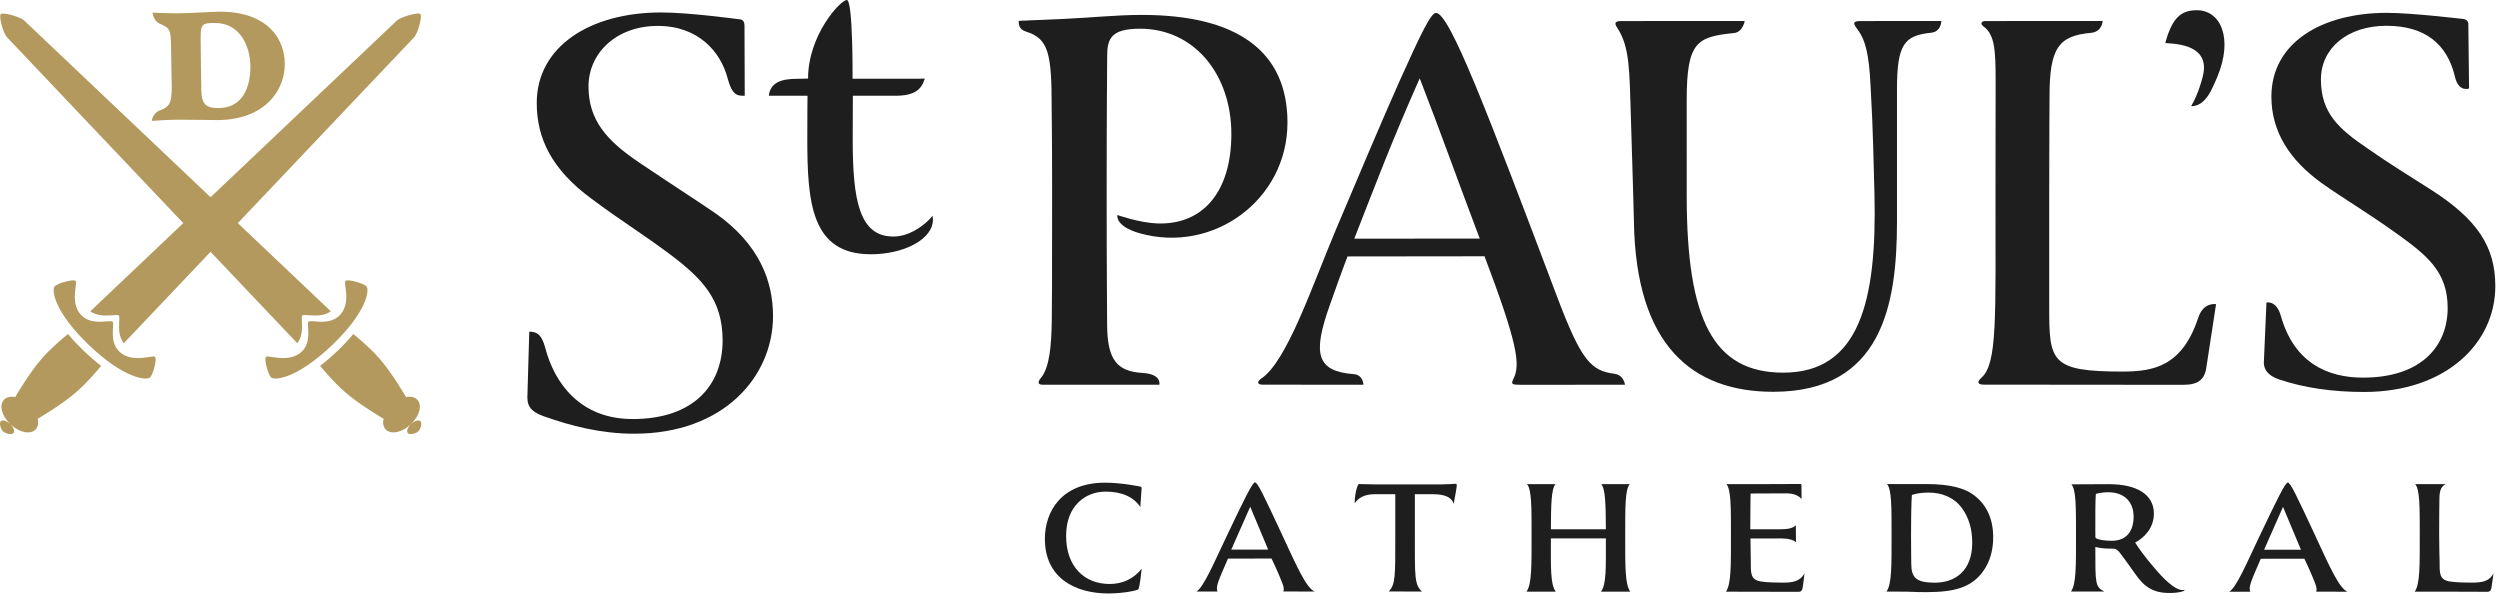 <?xml version="1.0" encoding="UTF-8"?>
<svg width="167px" height="40px" viewBox="0 0 167 40" version="1.1" xmlns="http://www.w3.org/2000/svg" xmlns:xlink="http://www.w3.org/1999/xlink">
    <!-- Generator: Sketch 49.2 (51160) - http://www.bohemiancoding.com/sketch -->
    <title>Logo</title>
    <desc>Created with Sketch.</desc>
    <defs></defs>
    <g id="Symbols" stroke="none" stroke-width="1" fill="none" fill-rule="evenodd">
        <g id="Nav-Bar" transform="translate(-20, -20)">
            <g id="Logo" transform="translate(20, 20)">
                <path d="M77.303,14.926 C76.121,14.885 74.642,14.363 74.642,14.363 C74.642,14.363 74.459,15.115 76.148,15.586 C81.058,16.958 86.003,13.347 86.003,8.188 C86.003,3.388 82.603,0.996 76.268,0.996 C74.598,0.996 72.896,1.18 71.127,1.259 C69.722,1.322 68.046,1.393 68.046,1.393 C68.046,1.846 68.224,2.013 68.575,2.123 C70.059,2.589 70.251,3.632 70.251,7.181 C70.251,7.826 70.281,8.747 70.281,12.825 C70.281,18.902 70.273,20.588 70.258,21.46 C70.233,23.048 70.115,24.552 69.535,25.24 C69.36,25.448 69.257,25.701 69.647,25.699 L77.445,25.701 C77.445,25.701 77.627,24.986 76.318,24.911 C74.612,24.812 73.956,24.034 73.956,21.637 C73.956,20.617 73.925,18.329 73.925,12.805 C73.925,6.595 73.96,4.976 73.96,3.747 C73.96,2.597 74.209,1.918 76.155,1.918 C79.791,1.918 82.255,4.985 82.255,8.952 C82.255,12.802 80.365,15.035 77.303,14.926" id="Fill-4" fill="#1E1E1E"></path>
                <path d="M146.85,21.208 C145.779,24.446 143.899,24.82 141.789,24.82 C136.961,24.82 136.887,24.148 136.887,20.474 L136.887,12.825 C136.887,8.27 136.909,7.558 136.909,6.444 C136.909,3.203 137.514,2.388 139.679,2.194 C140.428,2.127 140.46,1.401 140.46,1.401 L132.625,1.406 C132.345,1.406 132.255,1.59 132.506,1.773 C133.245,2.309 133.308,3.338 133.308,5.398 C133.308,7.199 133.299,7.833 133.299,12.85 C133.299,21.332 133.429,24.269 132.364,25.227 C132.044,25.516 132.091,25.694 132.528,25.694 L145.849,25.706 C146.842,25.706 147.278,25.345 147.385,24.538 C147.427,24.223 148.033,20.32 148.033,20.32 C148.033,20.32 147.198,20.153 146.85,21.208" id="Fill-6" fill="#1E1E1E"></path>
                <path d="M90.467,15.944 C91.949,12.16 92.942,9.504 94.837,5.233 C96.348,9.124 97.075,11.251 98.847,15.937 L90.467,15.944 Z M107.845,24.968 C106.287,24.765 105.64,24.125 104.014,19.821 C99.369,7.526 96.837,0.862 95.924,0.862 C95.592,0.862 94.96,2.147 93.521,5.349 C92.547,7.517 90.714,11.836 89.238,15.339 C87.632,19.152 85.969,24.139 84.251,25.291 C83.947,25.495 83.977,25.696 84.348,25.696 L91.078,25.701 C91.078,25.701 91.075,25.041 90.424,24.992 C87.894,24.8 87.704,23.575 88.818,20.421 C89.737,17.817 90.015,17.13 90.015,17.13 L99.167,17.119 C101.342,22.876 101.587,24.339 101.102,25.297 C100.914,25.671 100.998,25.704 101.566,25.704 L108.549,25.701 C108.549,25.701 108.475,25.05 107.845,24.968 Z" id="Fill-8" fill="#1E1E1E"></path>
                <path d="M126.718,5.976 C126.718,2.932 127.215,2.375 129.004,2.185 C129.68,2.114 129.685,1.401 129.685,1.401 L124.251,1.406 C123.594,1.406 123.918,1.724 124.157,2.069 C124.587,2.689 124.854,3.57 124.953,5.733 C125.035,7.552 125.076,7.27 125.214,12.955 C125.388,20.122 124.205,24.893 119.125,24.893 C114.462,24.893 112.673,21.39 112.673,13.089 C112.673,13.089 112.672,10.273 112.672,6.675 C112.672,2.775 113.366,2.462 115.833,2.207 C116.424,2.146 116.546,1.401 116.546,1.401 L108.342,1.406 C107.886,1.406 107.809,1.522 108.027,1.85 C108.885,3.144 108.842,4.743 108.943,7.819 C109.046,10.899 109.146,14.792 109.146,14.792 C109.272,23.11 113.069,26.172 118.457,26.172 C125.712,26.172 126.718,20.365 126.718,14.832 L126.718,5.976 Z" id="Fill-10" fill="#1E1E1E"></path>
                <path d="M47.833,14.276 C46.436,13.319 44.81,12.285 42.673,10.841 C40.534,9.397 39.312,8.028 39.312,5.778 C39.312,3.544 41.169,1.731 43.942,1.731 C46.675,1.731 48.147,3.487 48.601,5.219 C48.924,6.448 49.317,6.396 49.749,6.396 L49.732,1.686 C49.732,1.475 49.634,1.302 49.425,1.293 C49.018,1.241 45.968,0.832 44.16,0.832 C39.412,0.832 35.854,3.114 35.854,6.875 C35.854,9.239 36.849,11.315 39.504,13.271 C41.476,14.745 42.825,15.547 44.797,17.019 C46.914,18.626 48.27,20.01 48.27,22.736 C48.27,25.767 46.301,27.992 42.261,27.992 C38.76,27.992 37.043,25.607 36.422,23.233 C36.168,22.265 35.786,22.157 35.355,22.157 L35.228,26.556 C35.228,27.241 35.607,27.553 36.361,27.82 C38.114,28.439 40.114,28.972 42.364,28.972 C48.389,28.972 51.638,25.112 51.638,21.118 C51.638,18.785 50.732,16.334 47.833,14.276" id="Fill-12" fill="#1E1E1E"></path>
                <path d="M162.348,12.646 C160.672,11.567 159.825,11.084 158.14,9.907 C156.238,8.619 155.038,7.552 155.038,5.31 C155.038,3.237 156.791,1.723 159.41,1.723 C161.994,1.723 163.476,2.935 163.993,5.137 C164.239,6.184 164.934,5.911 164.934,5.911 L164.885,1.627 C164.885,1.438 164.788,1.32 164.595,1.273 C164.553,1.273 161.147,0.858 159.438,0.858 C155.086,0.858 151.729,2.857 151.729,6.451 C151.729,8.799 152.948,10.684 155.068,12.217 C156.611,13.315 157.847,13.999 160.084,15.59 C162.085,17.035 163.504,18.12 163.504,20.572 C163.504,23.048 161.823,25.226 157.841,25.226 C155.493,25.226 153.243,24.243 152.361,21.1 C152.064,20.04 151.399,20.208 151.399,20.208 L151.225,24.211 C151.225,24.928 151.85,25.205 152.25,25.348 C153.907,25.904 155.797,26.184 157.924,26.184 C163.399,26.184 166.686,22.911 166.687,19.12 L166.687,19.111 C166.686,16.505 165.519,14.664 162.348,12.646" id="Fill-14" fill="#1E1E1E"></path>
                <path d="M61.976,14.758 C61.538,15.174 60.681,15.8 59.671,15.8 C57.393,15.8 56.961,13.358 56.961,9.303 C56.961,7.318 56.97,6.393 56.97,6.393 L59.797,6.397 C61.098,6.397 61.561,5.981 61.778,5.244 C61.686,5.248 61.638,5.257 61.459,5.258 C61.016,5.26 56.952,5.261 56.952,5.261 C56.952,5.261 56.987,0.013 56.57,0 L56.566,0 C56.144,0.007 53.979,2.33 53.979,5.249 L53.219,5.265 C52.179,5.265 51.454,5.523 51.358,6.393 L53.942,6.393 C53.942,6.393 53.928,7.436 53.928,9.255 C53.928,13.5 54.18,16.985 58.17,16.985 C60.256,16.985 62.075,16.098 62.296,14.925 C62.328,14.755 62.327,14.58 62.287,14.4 C62.291,14.418 62.178,14.565 61.976,14.758" id="Fill-16" fill="#1E1E1E"></path>
                <path d="M146.748,0.683 C145.779,0.683 145.245,1.114 144.813,2.303 C144.731,2.531 144.642,2.875 144.642,2.875 C144.908,2.905 145.119,2.9 145.482,2.958 C146.846,3.176 147.444,3.866 147.156,5.061 C147.085,5.357 147.015,5.597 146.895,5.936 C146.635,6.674 146.368,7.084 146.368,7.084 C146.368,7.084 147.12,7.235 147.732,5.987 C147.814,5.817 147.956,5.524 148.116,5.14 C149.197,2.534 148.331,0.683 146.748,0.683" id="Fill-18" fill="#1E1E1E"></path>
                <path d="M74.123,39.01 C72.455,39.01 71.216,37.872 71.216,35.794 C71.216,33.778 72.514,32.84 73.858,32.84 C74.926,32.84 75.729,33.194 76.174,33.867 L76.26,32.617 C76.26,32.558 76.236,32.522 76.188,32.508 C76.162,32.501 74.944,32.243 73.821,32.243 C70.879,32.243 69.798,34.196 69.798,35.995 C69.798,38.638 71.859,39.643 74.04,39.643 C75.037,39.643 75.959,39.444 76.038,39.369 C76.092,39.31 76.126,39.044 76.185,38.667 L76.263,37.994 C75.691,38.702 74.946,39.01 74.123,39.01" id="Fill-20" fill="#1E1E1E"></path>
                <path d="M97.232,32.318 C97.232,32.318 96.61,32.358 96.243,32.358 L91.929,32.358 L90.771,32.335 C90.698,32.335 90.568,32.763 90.523,33.147 C90.479,33.532 90.501,33.622 90.501,33.622 C90.87,33.04 91.532,33.012 91.925,33.012 L93.205,33.012 L93.205,35.734 C93.205,38.514 93.224,39.027 92.769,39.509 L94.991,39.516 C94.479,39.055 94.513,38.529 94.513,35.734 L94.513,33.012 L95.587,33.012 C96.131,33.012 96.916,33.04 97.106,33.658 L97.237,32.942 C97.288,32.61 97.313,32.489 97.313,32.427 C97.313,32.354 97.286,32.318 97.232,32.318" id="Fill-22" fill="#1E1E1E"></path>
                <path d="M108.564,35.732 C108.564,33.882 108.555,32.692 108.868,32.342 L106.963,32.342 C107.241,32.649 107.265,33.712 107.272,35.354 L103.6,35.354 C103.606,33.712 103.629,32.649 103.908,32.342 L102.003,32.342 C102.316,32.692 102.309,33.882 102.309,35.732 C102.309,37.804 102.325,39.027 101.971,39.524 L103.926,39.524 C103.555,39.017 103.6,37.926 103.6,35.967 L107.272,35.967 C107.272,37.926 107.316,39.017 106.945,39.524 L108.9,39.524 C108.546,39.027 108.564,37.804 108.564,35.732" id="Fill-24" fill="#1E1E1E"></path>
                <path d="M119.071,38.92 C118.737,38.92 117.984,38.91 117.604,38.839 C116.921,38.713 116.953,38.286 116.953,37.45 L116.931,35.971 C116.931,35.971 118.602,35.967 118.994,35.967 C119.446,35.967 119.819,36.068 119.971,36.221 L119.963,35.084 C119.792,35.27 119.464,35.354 118.994,35.354 L116.918,35.354 C116.918,34.005 116.941,32.967 116.941,32.967 L118.964,32.958 C119.425,32.958 119.956,32.91 120.344,33.327 L120.339,32.422 C120.339,32.36 120.31,32.33 120.252,32.33 L117.227,32.342 L115.323,32.342 C115.635,32.692 115.627,33.882 115.627,35.732 C115.627,37.804 115.644,39.027 115.29,39.524 L120.147,39.534 C120.268,39.534 120.35,39.478 120.391,39.369 C120.434,39.258 120.542,38.299 120.542,38.299 C120.221,38.868 119.707,38.92 119.071,38.92" id="Fill-26" fill="#1E1E1E"></path>
                <path d="M129.152,38.923 C127.992,38.896 127.672,38.587 127.672,37.636 C127.672,37.214 127.658,36.817 127.658,35.734 C127.658,33.485 127.717,33.065 127.717,33.065 C127.717,33.065 128.098,32.905 128.824,32.905 C129.711,32.905 130.505,33.216 131.031,33.907 C131.507,34.54 131.745,35.324 131.745,36.261 C131.745,38.094 130.638,38.958 129.152,38.923 M131.792,33.028 C131.203,32.606 130.225,32.335 128.697,32.335 L126.051,32.335 C126.364,32.685 126.356,33.875 126.356,35.725 C126.356,37.798 126.373,39.022 126.018,39.517 L127.338,39.523 C127.947,39.55 128.395,39.555 128.654,39.555 C130.554,39.555 131.659,39.249 132.439,38.207 C132.936,37.545 133.145,36.751 133.145,35.884 C133.145,34.63 132.693,33.679 131.792,33.028" id="Fill-28" fill="#1E1E1E"></path>
                <path d="M141.067,36.124 C140.695,36.124 140.283,36.074 140.086,35.995 C140.016,35.966 139.977,35.93 139.972,35.881 L139.968,35.365 C139.973,34.331 139.959,33.635 140.001,33.002 C140.001,33.002 140.24,32.884 140.858,32.884 C141.858,32.884 142.525,33.494 142.525,34.502 C142.525,35.454 142.077,36.124 141.067,36.124 M145.787,39.415 C145.252,39.415 144.451,38.575 143.925,37.954 C143.252,37.16 142.916,36.699 142.629,36.241 C143.22,35.932 143.88,35.28 143.88,34.311 C143.88,33.022 142.727,32.342 140.866,32.342 L138.372,32.354 C138.684,32.704 138.677,33.894 138.677,35.744 C138.677,37.817 138.694,39.02 138.34,39.516 L140.576,39.516 C139.95,39.205 139.968,38.99 139.968,36.537 C140.38,36.644 140.766,36.649 141.081,36.649 C141.377,36.649 141.458,36.712 141.759,37.126 C141.927,37.359 142.28,37.827 142.621,38.322 C143.23,39.206 143.832,39.611 144.923,39.611 C145.586,39.611 145.93,39.478 145.93,39.425 C145.93,39.389 145.916,39.415 145.787,39.415" id="Fill-30" fill="#1E1E1E"></path>
                <path d="M165.083,38.919 C164.75,38.919 163.997,38.908 163.616,38.838 C162.933,38.712 162.965,38.285 162.965,37.449 C162.965,37.449 162.939,36.776 162.936,35.708 C162.933,34.64 162.948,33.863 162.953,33.286 C162.96,32.709 163.101,32.487 163.368,32.34 L161.334,32.34 C161.647,32.69 161.64,33.882 161.64,35.731 C161.64,37.803 161.656,39.027 161.303,39.522 C161.303,39.522 162.502,39.519 163.257,39.522 C164.012,39.528 166.16,39.532 166.16,39.532 C166.28,39.532 166.361,39.478 166.404,39.368 C166.446,39.256 166.563,38.292 166.563,38.292 C166.291,38.872 165.72,38.919 165.083,38.919" id="Fill-32" fill="#1E1E1E"></path>
                <path d="M82.25,36.712 L83.515,33.85 L84.713,36.712 L82.25,36.712 Z M85.638,35.708 C84.382,33.009 84.006,32.223 83.831,32.223 C83.665,32.223 83.107,33.357 81.861,35.985 C81.099,37.587 80.393,39.241 79.922,39.516 L81.332,39.516 C81.176,39.191 81.44,38.689 82.028,37.316 L84.939,37.31 C84.939,37.31 85.396,38.258 85.643,38.915 C85.792,39.258 85.769,39.439 85.722,39.509 L87.813,39.516 C87.237,39.229 86.658,37.902 85.638,35.708 Z" id="Fill-34" fill="#1E1E1E"></path>
                <path d="M151.241,36.723 L152.506,33.861 L153.704,36.723 L151.241,36.723 Z M154.629,35.719 C153.373,33.02 152.997,32.234 152.823,32.234 C152.656,32.234 152.099,33.368 150.851,35.995 C150.09,37.598 149.385,39.252 148.913,39.528 L150.324,39.528 C150.167,39.203 150.432,38.7 151.02,37.326 L153.931,37.321 C153.931,37.321 154.388,38.269 154.635,38.926 C154.783,39.269 154.761,39.45 154.713,39.521 L156.805,39.528 C156.228,39.241 155.649,37.914 154.629,35.719 Z" id="Fill-36" fill="#1E1E1E"></path>
                <path d="M0.053,28.138 C0.195,28.009 0.488,28.144 0.679,28.317 C0.101,27.774 -0.079,27.039 0.277,26.69 C0.493,26.471 0.867,26.449 1.256,26.598 C1.174,26.566 1.094,26.541 1.016,26.525 C1.016,26.525 1.957,24.903 2.795,23.95 C3.517,23.132 4.283,22.528 4.541,22.313 C4.831,22.663 5.183,23.04 5.593,23.438 C6.012,23.834 6.395,24.164 6.758,24.441 C6.544,24.69 5.939,25.443 5.117,26.172 C4.163,27.014 2.524,27.973 2.524,27.973 C2.505,27.893 2.476,27.811 2.441,27.729 C2.601,28.107 2.588,28.477 2.369,28.698 C2.017,29.048 1.265,28.888 0.695,28.34 C0.876,28.516 1.031,28.804 0.89,28.939 C0.757,29.071 0.343,28.953 0.203,28.818 C0.053,28.678 -0.077,28.275 0.053,28.138 M27.939,28.818 C27.799,28.953 27.386,29.071 27.253,28.939 C27.111,28.804 27.266,28.516 27.447,28.34 C26.877,28.888 26.126,29.048 25.773,28.698 C25.554,28.477 25.541,28.107 25.701,27.729 C25.667,27.811 25.637,27.893 25.618,27.973 C25.618,27.973 23.979,27.014 23.026,26.172 C22.203,25.443 21.598,24.69 21.384,24.441 C21.747,24.164 22.13,23.834 22.549,23.438 C22.959,23.04 23.311,22.663 23.601,22.313 C23.859,22.528 24.625,23.132 25.347,23.95 C26.185,24.903 27.126,26.525 27.126,26.525 C27.048,26.541 26.968,26.566 26.886,26.598 C27.275,26.449 27.649,26.471 27.865,26.69 C28.221,27.039 28.041,27.774 27.463,28.317 C27.654,28.144 27.947,28.009 28.089,28.138 C28.219,28.275 28.089,28.678 27.939,28.818 M22.182,23.058 C19.822,25.309 18.329,25.427 18.109,25.215 C17.892,24.993 17.627,23.971 17.773,23.836 C17.921,23.695 19.198,24.254 20.058,23.574 C20.894,22.925 20.472,21.728 20.598,21.493 L20.598,21.489 L20.604,21.483 C20.613,21.483 20.613,21.476 20.613,21.476 L20.621,21.476 C20.855,21.358 22.066,21.796 22.754,20.994 C23.467,20.166 22.926,18.905 23.076,18.764 C23.22,18.627 24.257,18.905 24.476,19.126 C24.694,19.343 24.536,20.803 22.182,23.058 M19.861,22.929 C19.47,22.516 17.061,19.978 14.065,16.823 C11.069,19.978 8.66,22.516 8.269,22.929 C7.745,22.256 8.058,21.287 7.944,21.081 L7.949,21.081 C7.944,21.075 7.941,21.075 7.933,21.075 C7.933,21.075 7.933,21.068 7.925,21.068 C7.715,20.959 6.727,21.292 6.034,20.794 C6.453,20.394 9.04,17.94 12.242,14.904 C6.856,9.229 0.587,2.625 0.451,2.472 C0.21,2.202 -0.095,1.077 0.053,0.939 C0.195,0.799 1.333,1.122 1.61,1.365 C1.759,1.504 8.38,7.782 14.065,13.174 C19.751,7.782 26.372,1.504 26.52,1.365 C26.797,1.122 27.936,0.799 28.077,0.939 C28.226,1.077 27.921,2.202 27.68,2.472 C27.543,2.625 21.275,9.229 15.887,14.904 C19.09,17.94 21.677,20.394 22.097,20.794 C21.403,21.292 20.415,20.959 20.205,21.068 C20.196,21.068 20.196,21.075 20.196,21.075 C20.19,21.075 20.187,21.075 20.181,21.081 L20.187,21.081 C20.072,21.287 20.385,22.256 19.861,22.929 M10.357,23.836 C10.503,23.972 10.237,24.993 10.022,25.215 C9.8,25.427 8.308,25.309 5.948,23.058 C3.594,20.803 3.437,19.344 3.655,19.126 C3.874,18.905 4.909,18.627 5.053,18.765 C5.204,18.905 4.663,20.166 5.376,20.994 C6.064,21.796 7.275,21.358 7.508,21.476 L7.517,21.476 C7.517,21.476 7.517,21.483 7.527,21.483 L7.533,21.49 L7.533,21.493 C7.658,21.728 7.236,22.925 8.072,23.574 C8.932,24.254 10.208,23.695 10.357,23.836 M14.36,1.534 C16.065,1.534 16.727,3.133 16.727,4.46 C16.727,5.781 16.239,7.22 14.58,7.22 C13.489,7.22 13.442,6.71 13.442,5.592 C13.442,5.592 13.403,3.348 13.403,2.629 C13.403,1.63 13.45,1.534 14.36,1.534 M10.667,7.38 C10.191,7.56 10.136,8.076 10.136,8.076 C10.136,8.076 11.185,7.996 11.881,7.996 C12.674,7.996 14.481,8.021 14.481,8.021 C17.712,8.021 19.041,6.019 19.023,4.251 C19.009,2.491 17.77,0.781 14.696,0.781 C14.185,0.781 12.615,0.887 11.945,0.887 C11.141,0.887 10.199,0.846 10.199,0.846 C10.199,0.846 10.223,1.373 10.655,1.571 C11.337,1.885 11.427,1.928 11.427,3.228 L11.473,5.848 C11.46,6.891 11.337,7.125 10.667,7.38" id="Coat-of-Arms" fill="#B3995D"></path>
            </g>
        </g>
    </g>
</svg>